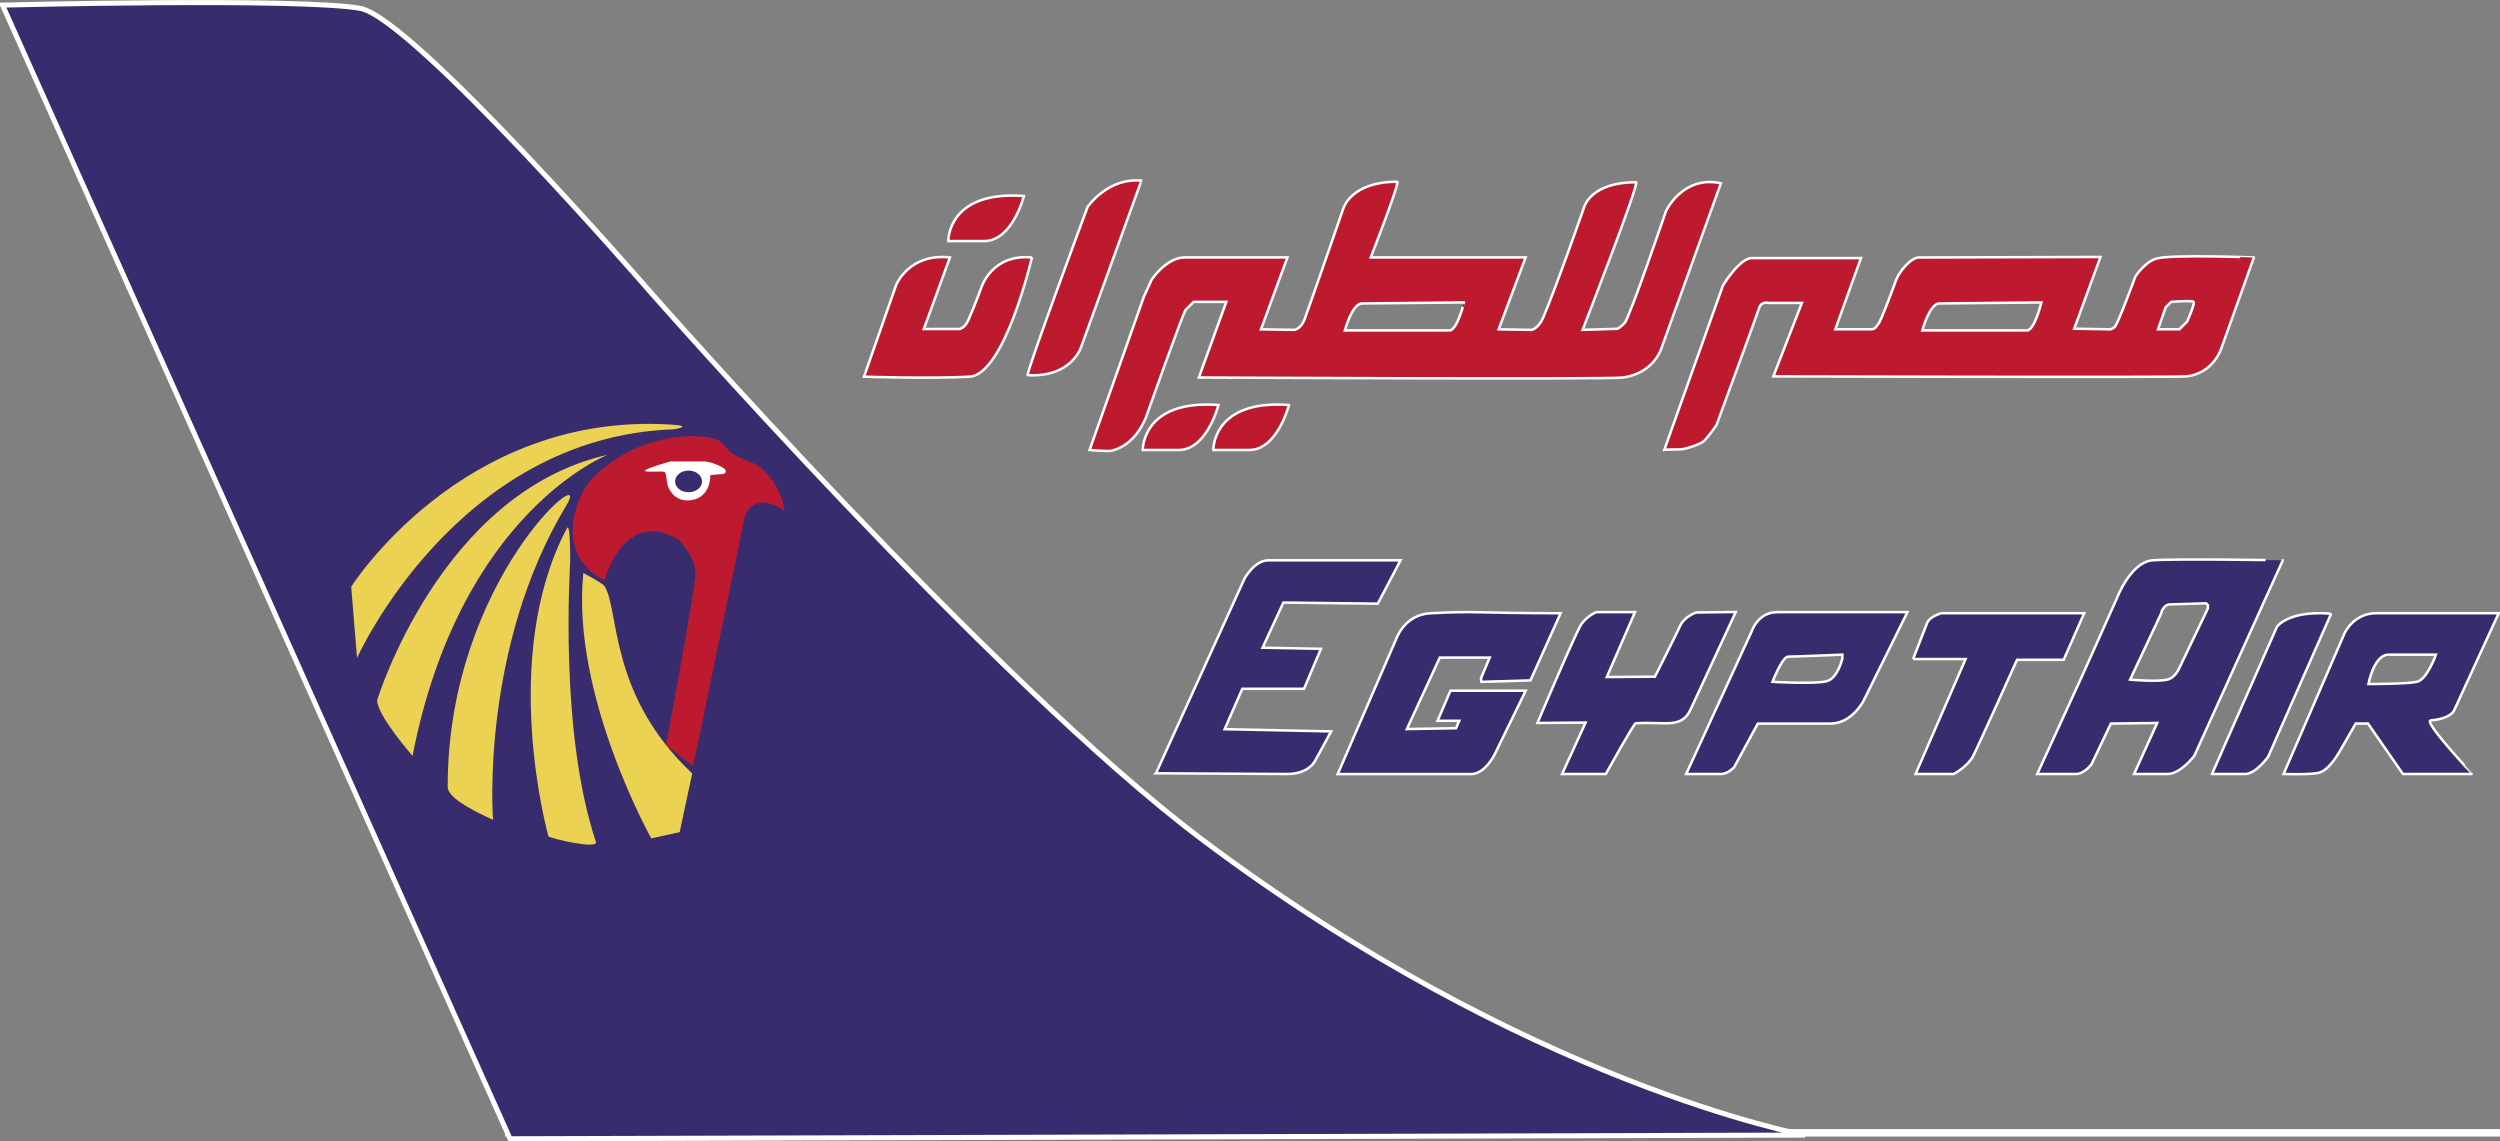 <?xml version="1.0" encoding="UTF-8" standalone="no"?>
<!-- Generator: Adobe Illustrator 14.0.0, SVG Export Plug-In . SVG Version: 6.00 Build 43363)  -->

<svg
   xmlns:dc="http://purl.org/dc/elements/1.1/"
   xmlns:cc="http://creativecommons.org/ns#"
   xmlns:rdf="http://www.w3.org/1999/02/22-rdf-syntax-ns#"
   xmlns:svg="http://www.w3.org/2000/svg"
   xmlns="http://www.w3.org/2000/svg"
   xmlns:sodipodi="http://sodipodi.sourceforge.net/DTD/sodipodi-0.dtd"
   xmlns:inkscape="http://www.inkscape.org/namespaces/inkscape"
   version="1.1"
   id="Layer_1"
   x="0px"
   y="0px"
   width="505.999"
   height="231"
   viewBox="0 0 505.999 231"
   enable-background="new 0 0 765.354 907.087"
   xml:space="preserve">
<rect x="0" y="0" width="505.999" height="231" fill="#808080" stroke="none"/>
<line
   style="fill:none;stroke:#ffffff;stroke-width:1.511"
   id="line95"
   y2="229.285"
   x2="1012.642"
   y1="229.285"
   x1="102.246"
   clip-path="none" />
		
	<path
   style="fill:#382c6f"
   id="path113"
   d="M 0.511,1.033 103.229,230.489 l 262.095,-0.75 c 0,0 -56.121,-10.306 -122.004,-59.813 C 200.809,137.976 131.314,58.731 131.314,58.731 c 0,0 -47.856,-55.159 -58.428,-57.043 -12.119,-2.166 -72.375,-0.655 -72.375,-0.655"
   clip-path="none" />
				
			<path
   style="fill:none;stroke:#ffffff;stroke-width:1.022"
   id="path115"
   d="M 0.511,1.033 103.229,230.489 l 262.095,-0.75 c 0,0 -56.121,-10.306 -122.004,-59.813 C 200.809,137.976 131.314,58.731 131.314,58.731 c 0,0 -47.856,-55.159 -58.428,-57.043 -12.119,-2.166 -72.375,-0.655 -72.375,-0.655 z"
   clip-path="none" /><path
   clip-path="none"
   d="m 118.072,115.975 c 0,0 3.904,2.065 4.276,2.639 3.057,4.815 0.796,21.986 17.755,37.928 l -2.539,11.887 -5.742,1.254 c 0,0.01 -16.289,-29.078 -13.751,-53.709"
   id="path117"
   style="fill:#ecd252" />
			
		<path
   clip-path="none"
   d="m 111.001,169.27 c 0,0 -10.159,-36.1 3.737,-62.337 0.695,-1.315 0.67,5.43 0.67,6.543 0,1.113 -2.312,34.422 5.203,56.912 0.539,1.622 -9.213,-0.7 -9.61,-1.118"
   id="path119"
   style="fill:#ecd252" /><path
   clip-path="none"
   d="m 99.783,165.931 c 0,0 -2.67,-34.649 14.884,-63.707 5.692,-9.419 -24.056,14.758 -24.056,57.023 0,2 3.969,4.322 9.172,6.684"
   id="path121"
   style="fill:#ecd252" /><path
   clip-path="none"
   d="m 76.332,141.734 c 0,0 12.769,-42.043 46.687,-49.694 0,0 -29.914,11.55 -39.52,60.952 0,0 -7.168,-8.18 -7.168,-11.257"
   id="path123"
   style="fill:#ecd252" /><path
   clip-path="none"
   d="M 136.366,86.892 C 92.309,88.423 72.267,133.171 72.267,133.171 l -1.184,-14.411 c 0,0 22.293,-35.344 64.482,-32.841 5.233,0.307 0.801,0.972 0.801,0.972"
   id="path125"
   style="fill:#ecd252" /><path
   clip-path="none"
   d="m 122.349,117.471 c 0,0 3.919,-15.01 15.181,-8.145 0,0 3.244,3.586 3.244,6.654 0,3.062 -5.969,34.82 -5.969,34.82 l 5.48,4.281 10.411,-50.233 c 0,0 1.35,-5.772 7.903,-1.597 0.625,0.403 -1.249,-7.868 -7.026,-9.882 -6.901,-2.413 -3.128,-4.412 -9.439,-5.002 -6.664,-0.625 -15.791,1.738 -22.434,8.663 -2.332,2.423 -8.457,14.617 2.649,20.44"
   id="path127"
   style="fill:#be1a2f" /><path
   clip-path="none"
   d="m 143.771,96.17 c 0,0 1.778,-0.207 2.231,-0.207 0.826,0 0.947,-0.378 0.836,-0.806 -0.141,-0.584 -3.042,-1.763 -4.317,-1.763 -1.284,0 -6.865,0 -6.865,0 0,0 -5.107,1.461 -5.107,1.869 0,0.433 3.727,-0.02 4.019,0.292 0.302,0.307 0.403,2.151 0.589,2.74 0.171,0.524 1.32,3.531 4.901,2.911 3.894,-0.67 3.712,-5.037 3.712,-5.037"
   id="path129"
   style="fill:#ffffff" /><path
   clip-path="none"
   d="m 142.093,97.439 c 0,1.209 -1.219,2.191 -2.73,2.191 -1.506,0 -2.725,-0.982 -2.725,-2.191 0,-1.214 1.219,-2.196 2.725,-2.196 1.511,0.005 2.73,0.987 2.73,2.196"
   id="path131"
   style="fill:#382c6f" /><path
   clip-path="none"
   d="m 233.972,156.512 17.911,-39.389 c 0,0 2,-3.717 4.84,-3.717 2.816,0 26.741,0 26.741,0 l -4.604,8.774 -19.105,-0.222 -4.216,9.137 11.817,0.227 -3.43,8.094 h -12.486 l -3.571,8.17 21.553,0.448 -3.163,5.803 c 0,0 -1.194,2.821 -5.712,2.821 -3.173,0 -26.575,-0.146 -26.575,-0.146"
   id="path133"
   style="fill:#382c6f" /><path
   clip-path="none"
   d="m 233.972,156.512 17.911,-39.389 c 0,0 2,-3.717 4.84,-3.717 2.816,0 26.741,0 26.741,0 l -4.604,8.774 -19.105,-0.222 -4.216,9.137 11.817,0.227 -3.43,8.094 h -12.486 l -3.571,8.17 21.553,0.448 -3.163,5.803 c 0,0 -1.194,2.821 -5.712,2.821 -3.173,0 -26.575,-0.146 -26.575,-0.146 z"
   id="path135"
   style="fill:none;stroke:#ffffff;stroke-width:0.511" /><path
   clip-path="none"
   d="m 315.867,124.115 -6.105,13.595 -9.913,0.297 -0.116,-0.675 1.783,-4.236 h -10.104 l -6.664,14.466 9.948,-0.171 0.655,-1.506 h -4.387 l 2.609,-6.085 h 15.232 l -6.306,12.93 c 0,0 -1.934,3.939 -4.71,3.939 -2.75,0 -27.038,0 -27.038,0 l 11.817,-27.275 c 0,0 1.647,-4.992 6.911,-5.269 9.394,-0.509 9.595,-0.01 26.388,-0.01"
   id="path137"
   style="fill:#382c6f" /><path
   clip-path="none"
   d="m 315.867,124.115 -6.105,13.595 -9.913,0.297 -0.116,-0.675 1.783,-4.236 h -10.104 l -6.664,14.466 9.948,-0.171 0.655,-1.506 h -4.387 l 2.609,-6.085 h 15.232 l -6.306,12.93 c 0,0 -1.934,3.939 -4.71,3.939 -2.75,0 -27.038,0 -27.038,0 l 11.817,-27.275 c 0,0 1.647,-4.992 6.911,-5.269 9.394,-0.509 9.595,-0.01 26.388,-0.01 z"
   id="path139"
   style="fill:none;stroke:#ffffff;stroke-width:0.511" /><path
   clip-path="none"
   d="m 320.924,146.252 -4.76,10.406 h 8.84 c 0,0 5.707,-10.25 6.059,-10.27 6.004,-0.368 9.298,1.184 11.116,-2.811 0.433,-0.972 9.132,-19.704 9.132,-19.704 l -7.994,0.091 c 0,0 -2.453,0.811 -3.304,2.795 -0.499,1.169 -5.057,10.2 -5.057,10.2 l -9.741,0.07 5.702,-13.136 h -7.777 c 0,0 -1.597,0.534 -3.032,2.367 -0.912,1.153 -8.925,20.062 -8.925,20.062 l 9.741,-0.07"
   id="path141"
   style="fill:#382c6f" /><path
   clip-path="none"
   d="m 320.924,146.252 -4.76,10.406 h 8.84 c 0,0 5.707,-10.25 6.059,-10.27 6.004,-0.368 9.298,1.184 11.116,-2.811 0.433,-0.972 9.132,-19.704 9.132,-19.704 l -7.994,0.091 c 0,0 -2.453,0.811 -3.304,2.795 -0.499,1.169 -5.057,10.2 -5.057,10.2 l -9.741,0.07 5.702,-13.136 h -7.777 c 0,0 -1.597,0.534 -3.032,2.367 -0.912,1.153 -8.925,20.062 -8.925,20.062 l 9.741,-0.07 z"
   id="path143"
   style="fill:none;stroke:#ffffff;stroke-width:0.511" /><path
   clip-path="none"
   d="m 359.703,123.898 c -3.944,0 -5.178,3.924 -5.178,3.924 l -13.247,28.836 c 0,0 5.707,0 7.062,0 1.365,0 2.624,-1.34 2.624,-1.34 l 4.82,-8.865 c 0,0 10.401,0 14.713,0 4.317,0 6.669,-4.584 6.669,-4.584 l 8.9,-17.972 h -26.363 m 13.177,9.424 c 0,0 -0.902,3.873 -3.062,4.528 -2.161,0.67 -11.071,0.156 -11.071,0.156 0,0 1.743,-4.478 2.931,-5.037 0.081,-0.04 0.156,-0.06 0.232,-0.06 1.199,0 10.975,-0.408 10.975,-0.408 v 0.821 z"
   id="path145"
   style="fill:#382c6f" /><path
   clip-path="none"
   d="m 359.703,123.898 c -3.944,0 -5.178,3.924 -5.178,3.924 l -13.247,28.836 c 0,0 5.707,0 7.062,0 1.365,0 2.624,-1.34 2.624,-1.34 l 4.82,-8.865 c 0,0 10.401,0 14.713,0 4.317,0 6.669,-4.584 6.669,-4.584 l 8.9,-17.972 h -26.363 z m 13.177,9.424 c 0,0 -0.902,3.873 -3.062,4.528 -2.161,0.67 -11.071,0.156 -11.071,0.156 0,0 1.743,-4.478 2.931,-5.037 0.081,-0.04 0.156,-0.06 0.232,-0.06 1.199,0 10.975,-0.408 10.975,-0.408 v 0.821 z"
   id="path147"
   style="fill:none;stroke:#ffffff;stroke-width:0.511" /><path
   clip-path="none"
   d="m 387.209,133.393 h 10.628 l -10.124,23.265 h 7.737 c 0,0 2.831,-1.566 3.878,-3.566 1.043,-2.01 8.92,-19.553 8.92,-19.553 h 9.439 l 4.146,-9.424 h -28.892 c 0,0 -2.332,0.599 -2.901,1.995 -0.463,1.148 -2.831,7.283 -2.831,7.283"
   id="path149"
   style="fill:#382c6f" /><path
   clip-path="none"
   d="m 387.209,133.393 h 10.628 l -10.124,23.265 h 7.737 c 0,0 2.831,-1.566 3.878,-3.566 1.043,-2.01 8.92,-19.553 8.92,-19.553 h 9.439 l 4.146,-9.424 h -28.892 c 0,0 -2.332,0.599 -2.901,1.995 -0.463,1.148 -2.831,7.283 -2.831,7.283 z"
   id="path151"
   style="fill:none;stroke:#ffffff;stroke-width:0.511" /><path
   clip-path="none"
   d="m 435.659,113.406 c -4.447,0.378 -7.223,7.727 -7.223,7.727 l -6.82,15.247 -9.278,20.279 c 0,0 6.644,0 7.792,0 1.768,0 3.208,-2.005 3.208,-2.005 l 3.893,-8.2 9.384,-0.126 -4.679,10.331 c 0,0 4.155,0 6.77,0 2.659,0 5.425,-3.692 5.425,-3.692 l 17.906,-39.56 c 0.01,0 -21.926,-0.368 -26.378,0 m 5.344,21.991 c 0,0 -0.74,1.632 -2.065,2.08 -1.894,0.63 -7.807,0.081 -7.807,0.081 l 6.241,-13.302 c 0,0 0.368,-1.889 1.854,-1.929 l 7.273,-0.222 0.373,0.368 v 0.675 l -5.868,12.25 z"
   id="path153"
   style="fill:#382c6f" /><path
   clip-path="none"
   d="m 435.659,113.406 c -4.447,0.378 -7.223,7.727 -7.223,7.727 l -6.82,15.247 -9.278,20.279 c 0,0 6.644,0 7.792,0 1.768,0 3.208,-2.005 3.208,-2.005 l 3.893,-8.2 9.384,-0.126 -4.679,10.331 c 0,0 4.155,0 6.77,0 2.659,0 5.425,-3.692 5.425,-3.692 l 17.906,-39.56 c 0.01,0 -21.926,-0.368 -26.378,0 z m 5.344,21.991 c 0,0 -0.74,1.632 -2.065,2.08 -1.894,0.63 -7.807,0.081 -7.807,0.081 l 6.241,-13.302 c 0,0 0.368,-1.889 1.854,-1.929 l 7.273,-0.222 0.373,0.368 v 0.675 l -5.868,12.25 z"
   id="path155"
   style="fill:none;stroke:#ffffff;stroke-width:0.511" /><path
   clip-path="none"
   d="m 447.708,156.658 13.136,-29.783 c 0,0 2.166,-3.284 10.568,-2.695 0.63,0.05 0.222,0.448 0.222,0.448 l -12.557,28.534 c 0,0 -2.508,3.496 -4.679,3.496 -2.171,0 -6.689,0 -6.689,0"
   id="path157"
   style="fill:#382c6f" /><path
   clip-path="none"
   d="m 447.708,156.658 13.136,-29.783 c 0,0 2.166,-3.284 10.568,-2.695 0.63,0.05 0.222,0.448 0.222,0.448 l -12.557,28.534 c 0,0 -2.508,3.496 -4.679,3.496 -2.171,0 -6.689,0 -6.689,0 z"
   id="path159"
   style="fill:none;stroke:#ffffff;stroke-width:0.511" /><path
   clip-path="none"
   d="m 491.987,145.804 c 3.929,-0.312 4.684,-1.929 4.684,-1.929 l 8.074,-17.599 0.997,-2.166 c 0,0 -20.062,0 -24.746,0 -4.694,0 -6.467,4.085 -6.467,4.085 l -12.33,28.464 c 0,0 4.956,0.186 6.986,-0.212 2.05,-0.383 3.883,-3.556 4.387,-4.387 0.473,-0.806 3.219,-5.606 3.219,-5.606 h 2.488 l 7.067,10.205 h 14.063 c -0.01,0 -10.059,-10.724 -8.422,-10.855 m -2.821,-7.797 c -2.08,0.443 -9.797,0.443 -9.797,0.443 0,0 1.033,-5.646 3.868,-5.944 h 9.792 c 0,0 -1.778,5.052 -3.863,5.5 z"
   id="path161"
   style="fill:#382c6f" /><path
   style="fill:none;stroke:#ffffff;stroke-width:0.511"
   id="path171"
   d="m 491.987,145.804 c 3.929,-0.312 4.684,-1.929 4.684,-1.929 l 8.074,-17.599 0.997,-2.166 c 0,0 -20.062,0 -24.746,0 -4.694,0 -6.467,4.08 -6.467,4.08 l -12.33,28.464 c 0,0 4.956,0.186 6.986,-0.212 2.05,-0.383 3.883,-3.556 4.387,-4.387 0.473,-0.806 3.219,-5.606 3.219,-5.606 h 2.488 l 7.067,10.205 h 14.063 c -0.01,0.005 -10.059,-10.719 -8.422,-10.85 z m -2.821,-7.797 c -2.08,0.443 -9.797,0.443 -9.797,0.443 0,0 1.033,-5.646 3.868,-5.944 h 9.792 c 0,0 -1.778,5.052 -3.863,5.5 z"
   clip-path="none" />
				
			<path
   clip-path="none"
   d="m 337.183,42.758 c 0,0 -7.389,21.654 -8.376,22.641 -0.997,1.002 -1.466,1.153 -1.466,1.153 l -7.021,0.212 c 0,0 11.63,-29.879 10.809,-29.879 -9.238,0 -10.502,5.037 -10.502,5.037 0,0 -5.576,16.002 -8.271,22.324 -0.947,2.216 -2.317,2.518 -2.317,2.518 l -6.709,-0.106 5.455,-14.557 h -31.345 c 0,0 5.979,-15.317 5.349,-15.317 -9.444,0 -10.91,5.445 -10.91,5.445 0,0 -7.122,20.556 -7.848,22.444 -0.735,1.874 -2,2.09 -2,2.09 l -6.805,-0.106 5.344,-14.557 c 0,0 -13.433,0 -20.767,0 -3.752,0 -6.699,4.488 -6.699,4.488 l -1.582,3.455 -10.991,31.032 c 0,0 3.596,0.373 4.614,0.111 5.233,-1.365 7.021,-7.344 7.021,-7.344 0,0 7.334,-20.646 7.807,-21.12 0.479,-0.468 1.622,-1.622 1.622,-1.622 h 6.613 l -5.561,15.307 c 0,0 83.164,0.423 85.945,0 6.19,-0.947 7.661,-5.868 7.661,-5.868 l 12.058,-33.445 c -7.757,-1.677 -11.132,5.661 -11.132,5.661 m -43.821,24.117 c -1.561,0 -21.165,0 -21.165,0 0,0 1.471,-5.45 3.465,-5.455 l 20.656,-0.207 c 0,-0.005 -1.37,5.661 -2.957,5.661 z"
   id="path173"
   style="fill:#be1a2f" /><path
   clip-path="none"
   d="m 337.183,42.758 c 0,0 -7.389,21.654 -8.376,22.641 -0.997,1.002 -1.466,1.153 -1.466,1.153 l -7.021,0.212 c 0,0 11.63,-29.879 10.809,-29.879 -9.238,0 -10.502,5.037 -10.502,5.037 0,0 -5.576,16.002 -8.271,22.324 -0.947,2.216 -2.317,2.518 -2.317,2.518 l -6.709,-0.106 5.455,-14.557 h -31.345 c 0,0 5.979,-15.317 5.349,-15.317 -9.444,0 -10.91,5.445 -10.91,5.445 0,0 -7.122,20.556 -7.848,22.444 -0.735,1.874 -2,2.09 -2,2.09 l -6.805,-0.106 5.344,-14.557 c 0,0 -13.433,0 -20.767,0 -3.752,0 -6.699,4.488 -6.699,4.488 l -1.582,3.455 -10.991,31.032 c 0,0 3.596,0.373 4.614,0.111 5.233,-1.365 7.021,-7.344 7.021,-7.344 0,0 7.334,-20.646 7.807,-21.12 0.479,-0.468 1.622,-1.622 1.622,-1.622 h 6.613 l -5.561,15.307 c 0,0 83.164,0.423 85.945,0 6.19,-0.947 7.661,-5.868 7.661,-5.868 l 12.058,-33.445 c -7.757,-1.677 -11.132,5.661 -11.132,5.661 z m -43.821,24.117 c -1.561,0 -21.165,0 -21.165,0 0,0 1.471,-5.45 3.465,-5.455 l 20.656,-0.207 c 0,-0.005 -1.37,5.661 -2.957,5.661 z"
   id="path175"
   style="fill:none;stroke:#ffffff;stroke-width:0.511" /><path
   clip-path="none"
   d="m 260.874,81.976 c 0,0 -2.317,9.107 -8.064,9.107 -5.767,0 -7.233,0 -7.233,0 0,0 -0.222,-10.275 15.297,-9.107"
   id="path177"
   style="fill:#be1a2f" /><path
   clip-path="none"
   d="m 260.874,81.976 c 0,0 -2.317,9.107 -8.064,9.107 -5.767,0 -7.233,0 -7.233,0 0,0 -0.222,-10.275 15.297,-9.107 z"
   id="path179"
   style="fill:none;stroke:#ffffff;stroke-width:0.511" /><path
   clip-path="none"
   d="m 246.604,81.976 c 0,0 -2.302,9.107 -8.069,9.107 -5.772,0 -7.243,0 -7.243,0 0,0 -0.186,-10.275 15.312,-9.107"
   id="path181"
   style="fill:#be1a2f" /><path
   clip-path="none"
   d="m 246.604,81.976 c 0,0 -2.302,9.107 -8.069,9.107 -5.772,0 -7.243,0 -7.243,0 0,0 -0.186,-10.275 15.312,-9.107 z"
   id="path183"
   style="fill:none;stroke:#ffffff;stroke-width:0.511" /><path
   clip-path="none"
   d="m 436.455,52.334 c -2.382,0.705 -4.261,3.642 -4.261,3.642 0,0 -3.45,9.449 -4.16,10.164 -0.72,0.725 -1.461,0.504 -1.461,0.504 l -6.261,-0.106 h -0.494 l 5.314,-14.526 c 0,0 -31.657,0.106 -36.704,0.101 -1.768,0 -4.095,3.032 -4.654,4.548 -0.181,0.524 -3.047,8.376 -3.606,8.925 -0.544,0.554 -0.504,1.058 -1.486,1.058 -1.007,0 -7.218,0 -7.218,0 l 5.198,-14.416 c 0,0 -19.503,0 -22.062,0 -2.539,0 -5.873,5.546 -5.873,5.546 l -11.867,33.264 c 0,0 1.264,-0.091 3.375,-0.091 0.625,0 3.914,-0.937 4.75,-1.768 0.816,-0.836 2.423,-3.133 2.423,-3.133 0,0 8.205,-22.288 8.648,-23.729 0.438,-1.441 1.99,-0.997 1.99,-0.997 h 6.654 l -5.772,14.859 c 0,0 81.401,0.242 83.628,0 5.53,-0.604 7.072,-5.762 7.072,-5.762 l 6.558,-18.304 c 0,-0.005 -16.748,-0.65 -19.73,0.222 m -26.212,14.542 c -1.577,0 -21.17,0 -21.17,0 0,0 1.466,-5.45 3.455,-5.455 3.042,-0.02 20.651,-0.207 20.651,-0.207 0,0 -1.365,5.661 -2.937,5.661 z m 32.433,-1.793 c 0,0 -0.121,0.116 -0.851,0.841 -0.715,0.715 -0.715,0.715 -0.715,0.715 h -4.322 l 1.546,-4.438 1.118,-1.103 c 0,0 4.211,-0.337 4.528,0 0.333,0.327 -1.304,3.984 -1.304,3.984 z"
   id="path185"
   style="fill:#be1a2f" /><path
   clip-path="none"
   d="m 436.455,52.334 c -2.382,0.705 -4.261,3.642 -4.261,3.642 0,0 -3.45,9.449 -4.16,10.164 -0.72,0.725 -1.461,0.504 -1.461,0.504 l -6.261,-0.106 h -0.494 l 5.314,-14.526 c 0,0 -31.657,0.106 -36.704,0.101 -1.768,0 -4.095,3.032 -4.654,4.548 -0.181,0.524 -3.047,8.376 -3.606,8.925 -0.544,0.554 -0.504,1.058 -1.486,1.058 -1.007,0 -7.218,0 -7.218,0 l 5.198,-14.416 c 0,0 -19.503,0 -22.062,0 -2.539,0 -5.873,5.546 -5.873,5.546 l -11.867,33.264 c 0,0 1.264,-0.091 3.375,-0.091 0.625,0 3.914,-0.937 4.75,-1.768 0.816,-0.836 2.423,-3.133 2.423,-3.133 0,0 8.205,-22.288 8.648,-23.729 0.438,-1.441 1.99,-0.997 1.99,-0.997 h 6.654 l -5.772,14.859 c 0,0 81.401,0.242 83.628,0 5.53,-0.604 7.072,-5.762 7.072,-5.762 l 6.558,-18.304 c 0,-0.005 -16.748,-0.65 -19.73,0.222 z m -26.212,14.542 c -1.577,0 -21.17,0 -21.17,0 0,0 1.466,-5.45 3.455,-5.455 3.042,-0.02 20.651,-0.207 20.651,-0.207 0,0 -1.365,5.661 -2.937,5.661 z m 32.433,-1.793 c 0,0 -0.121,0.116 -0.851,0.841 -0.715,0.715 -0.715,0.715 -0.715,0.715 h -4.322 l 1.546,-4.438 1.118,-1.103 c 0,0 4.211,-0.337 4.528,0 0.333,0.327 -1.304,3.984 -1.304,3.984 z"
   id="path187"
   style="fill:none;stroke:#ffffff;stroke-width:0.511" /><path
   clip-path="none"
   d="m 230.894,36.906 -11.998,33.128 c 0,0 -1.813,6.412 -10.875,5.893 -0.544,-0.025 12.109,-34.055 12.109,-34.055 0,0 4.15,-6.09 11.071,-5.284"
   id="path189"
   style="fill:#be1a2f" /><path
   clip-path="none"
   d="m 230.894,36.906 -11.998,33.128 c 0,0 -1.813,6.412 -10.875,5.893 -0.544,-0.025 12.109,-34.055 12.109,-34.055 0,0 4.15,-6.09 11.071,-5.284"
   id="path191"
   style="fill:none;stroke:#ffffff;stroke-width:0.511" /><path
   clip-path="none"
   d="m 207.236,39.671 c 0,0 -2.302,9.122 -8.059,9.122 -5.767,0 -7.243,0 -7.243,0 0,0 -0.212,-10.265 15.302,-9.122"
   id="path193"
   style="fill:#be1a2f" /><path
   clip-path="none"
   d="m 207.236,39.671 c 0,0 -2.302,9.122 -8.059,9.122 -5.767,0 -7.243,0 -7.243,0 0,0 -0.212,-10.265 15.302,-9.122 z"
   id="path195"
   style="fill:none;stroke:#ffffff;stroke-width:0.511" /><path
   clip-path="none"
   d="m 208.863,52.107 c 0,0 -5.515,23.729 -12.628,24.132 -7.822,0.443 -21.356,0 -21.356,0 l 6.518,-18.601 c 0,0 2.634,-6.467 10.865,-5.525 l -5.284,14.481 h 7.218 c 0,0 1.053,-0.161 1.783,-1.783 1.294,-2.886 2.644,-6.608 2.644,-6.608 0,0 2.09,-6.87 10.24,-6.095"
   id="path197"
   style="fill:#be1a2f" /><path
   clip-path="none"
   d="m 208.863,52.107 c 0,0 -5.515,23.729 -12.628,24.132 -7.822,0.443 -21.356,0 -21.356,0 l 6.518,-18.601 c 0,0 2.634,-6.467 10.865,-5.525 l -5.284,14.481 h 7.218 c 0,0 1.053,-0.161 1.783,-1.783 1.294,-2.886 2.644,-6.608 2.644,-6.608 0,0 2.09,-6.87 10.24,-6.095 z"
   id="path199"
   style="fill:none;stroke:#ffffff;stroke-width:0.511" />
</svg>